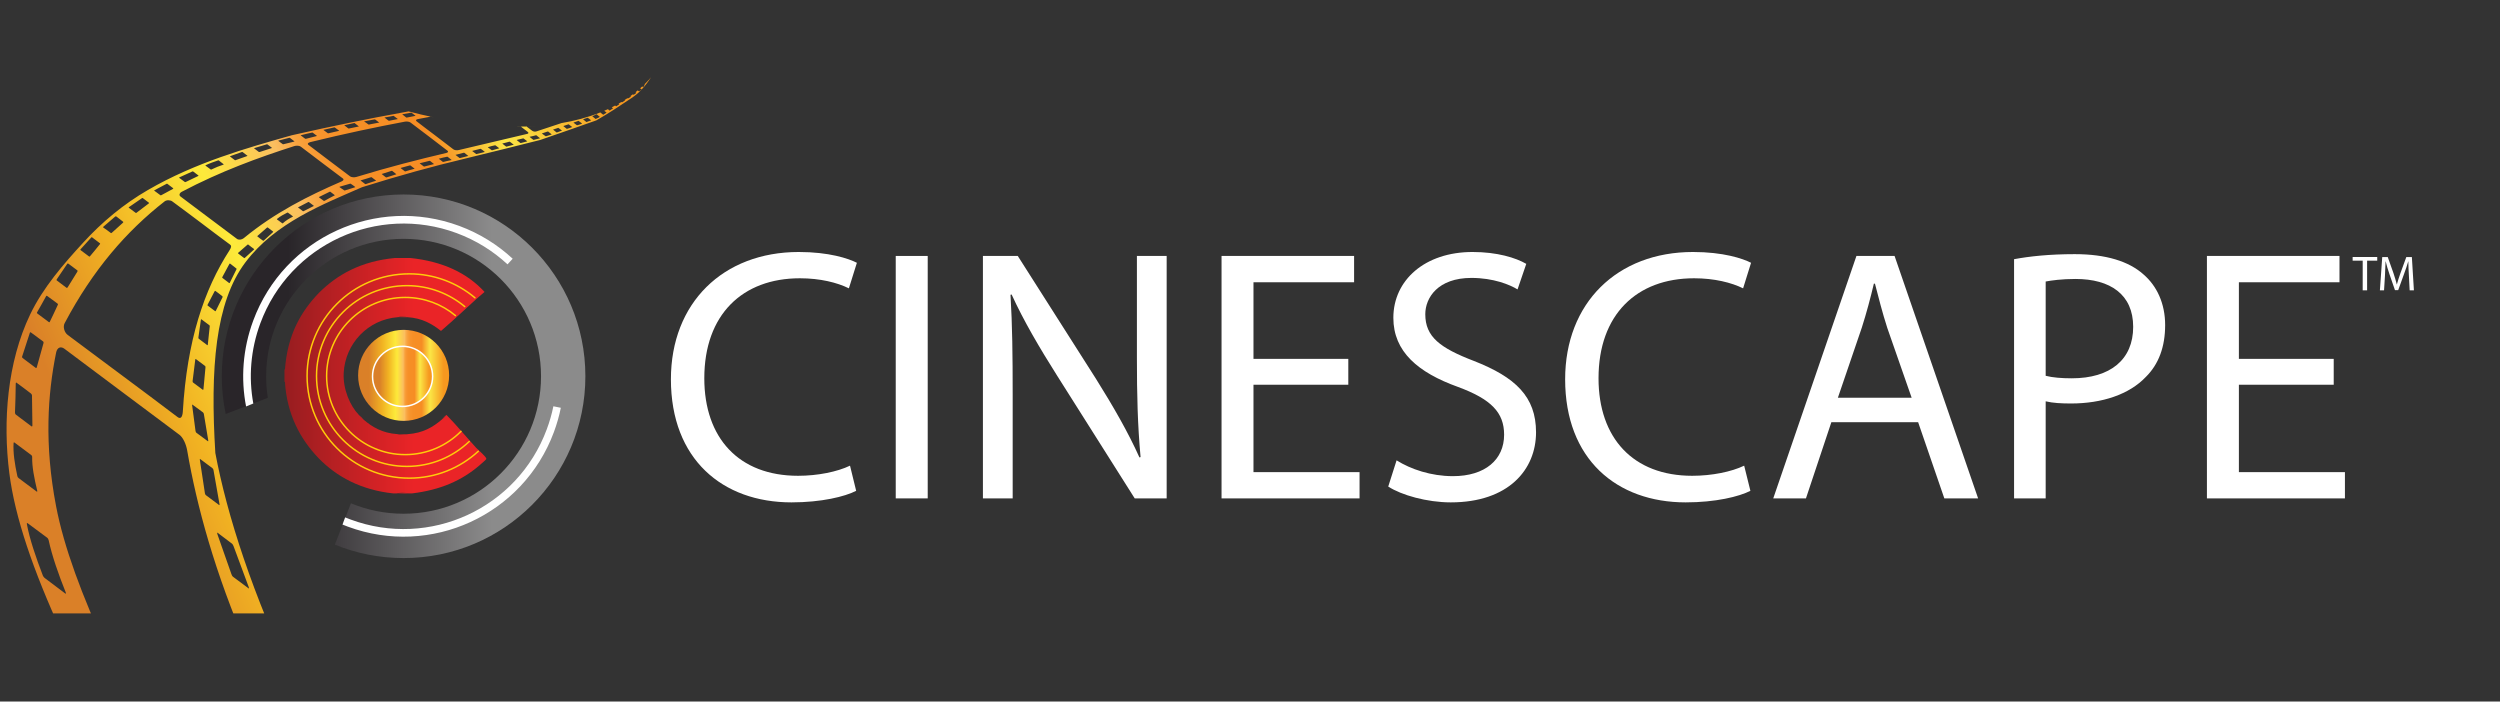 <?xml version="1.0" encoding="utf-8"?>
<!-- Generator: Adobe Illustrator 16.0.0, SVG Export Plug-In . SVG Version: 6.00 Build 0)  -->
<!DOCTYPE svg PUBLIC "-//W3C//DTD SVG 1.1//EN" "http://www.w3.org/Graphics/SVG/1.1/DTD/svg11.dtd">
<svg version="1.1" id="Layer_1" xmlns="http://www.w3.org/2000/svg" xmlns:xlink="http://www.w3.org/1999/xlink" x="0px" y="0px"
	 width="423.584px" height="118.869px" viewBox="0 0 423.584 118.869" enable-background="new 0 0 423.584 118.869"
	 xml:space="preserve">
<rect x="0" y="0" width="423.584" height="118.869" fill="#333333" stroke="none"/>
<g>
	<g>
		<g>
			<defs>
				<rect id="SVGID_1_" x="-24.181" y="4.935" width="155.62" height="99"/>
			</defs>
			<clipPath id="SVGID_2_">
				<use xlink:href="#SVGID_1_"  overflow="visible"/>
			</clipPath>
			<g clip-path="url(#SVGID_2_)">
				<g>
					
						<linearGradient id="SVGID_3_" gradientUnits="userSpaceOnUse" x1="350.071" y1="363.358" x2="434.327" y2="447.615" gradientTransform="matrix(0.512 -0.746 1.184 0.813 -617.715 29.493)">
						<stop  offset="0.118" style="stop-color:#DA8028"/>
						<stop  offset="0.263" style="stop-color:#F1B222"/>
						<stop  offset="0.409" style="stop-color:#FDEA3A"/>
						<stop  offset="0.511" style="stop-color:#FBBE60"/>
						<stop  offset="0.511" style="stop-color:#FBBD5F"/>
						<stop  offset="0.528" style="stop-color:#F9AB49"/>
						<stop  offset="0.547" style="stop-color:#F89E38"/>
						<stop  offset="0.571" style="stop-color:#F7942D"/>
						<stop  offset="0.605" style="stop-color:#F68F26"/>
						<stop  offset="0.699" style="stop-color:#F68D24"/>
						<stop  offset="0.79" style="stop-color:#FBE645"/>
						<stop  offset="0.941" style="stop-color:#F6981F"/>
					</linearGradient>
					<path fill="url(#SVGID_3_)" d="M108.706,15.174c0.013-0.003,0.013-0.003,0.009-0.012c-0.01,0.009-0.017,0.017-0.022,0.026
						C108.697,15.183,108.7,15.18,108.706,15.174z M109.367,14.118c-0.053,0.063-0.117,0.114-0.172,0.17
						c0.014,0.005,0.032,0.014,0.046,0.028c0.036,0.023,0.021-0.005,0.016,0.011c-0.074,0.13-0.167,0.3-0.255,0.439
						c0,0-0.027,0.003-0.041-0.008c-0.045-0.04-0.093-0.074-0.143-0.113c-0.117,0.107-0.235,0.212-0.356,0.322
						c0.079,0.062,0.16,0.125,0.243,0.187c0.006,0.003,0.006,0.006,0.01,0.008c0.616-0.653,1.134-1.353,1.595-2.063
						C110.006,13.45,109.695,13.79,109.367,14.118z M108.243,15.458l-0.188-0.145c-0.122,0.107-0.25,0.21-0.374,0.312
						c0.039,0.028,0.081,0.057,0.117,0.09c0.012,0.011,0.02,0.034,0.007,0.039c-0.148,0.105-0.298,0.204-0.418,0.301
						c0,0-0.045,0.005-0.062-0.006l-0.096-0.073c-0.137,0.107-0.285,0.208-0.426,0.311l0.084,0.063
						c0.013,0.011,0.028,0.025,0.013,0.034c-0.166,0.084-0.331,0.192-0.491,0.299c0,0-0.028,0.006-0.036-0.005l-0.063-0.045
						c-0.149,0.102-0.31,0.201-0.462,0.302l0.047,0.035c0.009,0.014,0.026,0.022,0.013,0.031c-0.147,0.107-0.329,0.215-0.488,0.329
						c0,0-0.027,0.019-0.065-0.006c-0.021-0.011-0.046-0.028-0.064-0.045c-0.162,0.096-0.322,0.19-0.482,0.289
						c0.032,0.02,0.062,0.045,0.095,0.074c0.018,0.002,0.02,0.028,0,0.039c-0.154,0.091-0.307,0.209-0.483,0.326
						c-0.021,0.008-0.039-0.008-0.055-0.02c-0.041-0.035-0.095-0.071-0.148-0.104c-0.189,0.104-0.378,0.204-0.568,0.3
						c0.063,0.047,0.13,0.099,0.194,0.144c0.014,0.012,0.031,0.024,0.014,0.035c-0.181,0.116-0.378,0.241-0.546,0.366
						c0,0-0.027,0.002-0.04-0.009c-0.095-0.07-0.19-0.146-0.275-0.221c-0.206,0.096-0.413,0.187-0.622,0.269
						c0.135,0.104,0.257,0.201,0.385,0.298c0.012,0.011,0,0.028-0.012,0.039c-0.158,0.114-0.346,0.227-0.514,0.329
						c-0.018,0.011-0.044,0.003-0.071-0.018c-0.162-0.119-0.302-0.26-0.454-0.367c-2.069,0.829-4.328,1.438-6.745,1.837
						c0.048-0.008,0.104-0.014,0.156-0.025c-1.362,0.454-2.785,0.918-4.25,1.41c-0.209,0.073-0.526,0.017-0.699-0.11
						c-0.316-0.242-0.635-0.481-0.949-0.722c0.568-0.02,1.126-0.048,1.674-0.088c-1.101,0.077-2.228,0.108-3.383,0.108
						c0.248,0,0.497,0.003,0.747,0.003c0.388,0.3,0.766,0.598,1.163,0.894c0.175,0.131,0.136,0.275-0.096,0.329
						c-3.514,0.815-7.416,1.761-11.625,2.746c-0.292,0.073-0.705,0.014-0.884-0.125c-1.045-0.81-2.055-1.591-3.118-2.383
						c-1.029-0.773-2.079-1.558-3.118-2.373c-0.188-0.142-0.104-0.311,0.206-0.368c0.729-0.142,1.446-0.275,2.151-0.411
						c0.193,0.042,0.381,0.077,0.574,0.117c-1.414-0.297-2.844-0.631-4.291-1.014l-1.202,0.221
						c-5.646,1.019-11.771,2.276-18.577,3.822c-7.582,2.146-16.348,4.615-24.391,9.281c-4.101,2.372-7.764,5.419-10.96,8.913
						c-3.365,3.662-6.809,7.634-8.972,12.147c-3.896,8.112-4.662,18.109-3.54,26.92c0.941,7.428,4.015,16.441,8.916,27.098
						l0.736,0.393c-0.036-0.072-0.066-0.15-0.104-0.23c-0.13-0.303-0.072-0.393,0.048-0.295c0.793,0.584,1.588,1.184,2.371,1.771
						l12.381,6.63c0,0,6.754,3.742,6.028-1.179c-0.458-3.192,10.774,2.601,21.045,7.629c-0.982-1.922-1.907-3.803-2.784-5.646
						c-7.47-15.693-11.753-29.092-13.734-39.596c-0.88-14.266-0.023-25.535,5.119-32.334c5.092-6.733,13.174-9.807,19.757-12.706
						c6.241-1.956,11.957-3.527,17.312-4.807c4.73-1.138,8.995-2.226,12.874-3.194c3.472-1.183,6.649-2.318,9.5-3.317
						c2.209-1.263,4.134-2.565,5.938-3.771c0.655-0.428,1.21-0.912,1.707-1.427c-0.141,0.076-0.274,0.181-0.411,0.277
						C108.281,15.466,108.249,15.466,108.243,15.458z M68.177,19.356c0.5-0.083,1.007-0.187,1.488-0.267
						c0.044-0.006,0.051,0,0.078,0.023c0.213,0.152,0.423,0.319,0.636,0.475c0.024,0.017,0.04,0.036,0.001,0.045
						c-0.475,0.084-0.976,0.192-1.474,0.294c-0.024,0.005-0.068-0.006-0.091-0.025c-0.212-0.158-0.437-0.354-0.648-0.518
						C68.14,19.373,68.154,19.356,68.177,19.356z M65.17,19.902c0.52-0.071,1.012-0.184,1.479-0.272
						c0.045-0.008,0.065,0.009,0.091,0.031c0.224,0.167,0.436,0.326,0.659,0.499c0.015,0.011,0.023,0.011-0.024,0.02
						c-0.466,0.093-0.977,0.189-1.461,0.285c-0.026,0-0.056,0-0.078-0.017c-0.217-0.181-0.436-0.329-0.66-0.504
						C65.149,19.928,65.149,19.905,65.17,19.902z M61.771,20.551c0.54-0.091,1.12-0.229,1.687-0.322
						c0.051-0.006,0.091,0.005,0.106,0.017c0.218,0.142,0.458,0.348,0.693,0.529c0.03,0.021-0.028-0.002-0.073,0.003
						c-0.517,0.09-1.12,0.224-1.663,0.323c-0.05,0.005-0.088-0.005-0.103-0.015c-0.224-0.17-0.448-0.336-0.696-0.486
						C61.692,20.582,61.722,20.557,61.771,20.551z M58.344,21.219c0.539-0.136,1.125-0.258,1.67-0.371
						c0.044-0.011,0.066,0.002,0.078,0.014c0.228,0.189,0.451,0.357,0.673,0.529c0.028,0.023,0.046,0.037,0.003,0.046
						c-0.545,0.116-1.11,0.235-1.664,0.342c-0.023,0.006-0.061-0.005-0.076-0.011c-0.235-0.164-0.457-0.354-0.7-0.538
						C58.315,21.221,58.317,21.23,58.344,21.219z M54.845,21.989c0.628-0.135,1.25-0.277,1.784-0.399
						c0.067-0.014,0.077-0.003,0.101,0.014c0.25,0.17,0.491,0.351,0.724,0.532c0.016,0.008,0.016,0.031-0.046,0.044
						c-0.523,0.131-1.161,0.261-1.773,0.408c-0.021,0-0.092-0.002-0.115-0.028c-0.225-0.187-0.477-0.356-0.71-0.538
						C54.793,22.011,54.82,21.989,54.845,21.989z M51.011,22.901c0.631-0.156,1.23-0.312,1.848-0.437
						c0.043-0.008,0.084-0.018,0.114,0.006c0.249,0.167,0.476,0.356,0.713,0.537c0.028,0.022,0.015,0.034-0.024,0.045
						c-0.596,0.145-1.241,0.305-1.835,0.47c-0.041,0.011-0.114-0.006-0.137-0.028c-0.235-0.176-0.476-0.356-0.726-0.546
						C50.936,22.926,50.965,22.909,51.011,22.901z M47.17,23.823c0.636-0.17,1.251-0.311,1.869-0.481
						c0.041-0.008,0.077,0.017,0.104,0.034c0.25,0.193,0.487,0.376,0.74,0.567c0.024,0.017,0.018,0.034-0.021,0.045
						c-0.622,0.164-1.223,0.297-1.851,0.453c-0.023,0.012-0.075,0.005-0.085-0.003c-0.266-0.175-0.501-0.376-0.755-0.563
						C47.141,23.852,47.146,23.833,47.17,23.823z M43.117,25.08c0.659-0.215,1.357-0.408,2.052-0.617
						c0.08-0.028,0.098-0.031,0.125-0.011c0.263,0.198,0.514,0.391,0.763,0.58c0.03,0.017,0.033,0.042-0.044,0.068
						c-0.669,0.212-1.316,0.417-1.989,0.646c-0.02,0.003-0.137,0.021-0.163,0.003c-0.266-0.204-0.542-0.391-0.806-0.612
						C43.029,25.114,43.095,25.08,43.117,25.08z M39.007,26.456c0.655-0.22,1.304-0.447,1.972-0.701
						c0.038-0.013,0.085-0.018,0.112,0c0.276,0.215,0.559,0.424,0.818,0.622c0.027,0.021,0.027,0.043-0.01,0.057
						c-0.667,0.251-1.334,0.481-1.973,0.696c-0.033,0.018-0.089,0.037-0.125,0.011c-0.273-0.187-0.54-0.407-0.82-0.62
						C38.955,26.501,38.968,26.468,39.007,26.456z M34.853,27.987c0.699-0.331,1.427-0.58,2.083-0.804
						c0.018-0.008,0.098-0.031,0.124-0.008c0.289,0.221,0.566,0.43,0.828,0.651c0.026,0.02,0,0.063-0.018,0.067
						c-0.66,0.216-1.377,0.493-2.054,0.827c-0.05,0.026-0.086,0.011-0.111-0.004c-0.301-0.208-0.594-0.431-0.887-0.649
						C34.793,28.053,34.804,28.019,34.853,27.987z M30.426,30.035c0.689-0.299,1.411-0.639,2.159-0.979
						c0.052-0.022,0.098-0.034,0.142,0c0.301,0.233,0.604,0.458,0.896,0.68c0.037,0.027,0.019,0.059-0.05,0.09
						c-0.668,0.334-1.428,0.691-2.081,0.997c-0.084,0.04-0.137,0.04-0.164,0.022c-0.329-0.249-0.648-0.486-0.974-0.719
						C30.329,30.109,30.339,30.074,30.426,30.035z M34.413,69.888c0.052,0.047,0.111,0.178,0.127,0.256
						c0.248,1.494,0.505,3.015,0.745,4.476c0.026,0.142-0.018,0.169-0.07,0.137c-0.643-0.493-1.292-0.959-1.947-1.438
						c-0.052-0.033-0.129-0.18-0.144-0.322c-0.167-1.381-0.382-2.871-0.574-4.359c-0.008-0.05,0.011-0.113,0.068-0.072
						C33.213,69.019,33.804,69.453,34.413,69.888z M32.633,64.556c0.142-1.16,0.309-2.369,0.449-3.604
						c0.012-0.122,0.053-0.146,0.096-0.122c0.519,0.376,1.051,0.78,1.563,1.172c0.054,0.04,0.09,0.128,0.075,0.246
						c-0.114,1.265-0.222,2.515-0.342,3.685c-0.003,0.059-0.051,0.148-0.107,0.113c-0.566-0.432-1.122-0.85-1.675-1.251
						C32.654,64.771,32.625,64.618,32.633,64.556z M35.208,58.407c-0.005,0.059-0.046,0.108-0.084,0.08
						c-0.487-0.371-0.963-0.729-1.45-1.099c-0.042-0.032-0.072-0.12-0.06-0.196c0.162-1.164,0.293-2.092,0.429-3.049
						c0.001-0.043,0.047-0.071,0.083-0.043c0.461,0.331,0.913,0.672,1.347,1.003c0.042,0.024,0.072,0.112,0.069,0.152
						C35.447,56.245,35.323,57.229,35.208,58.407z M30.978,69.713c-0.053,0.856-0.321,1.384-0.897,0.946
						c-3.084-2.346-6.182-4.643-9.277-6.952c-3.095-2.306-6.206-4.618-9.328-6.952c-0.57-0.426-0.854-1.383-0.52-2
						c4.762-9.008,10.441-15.56,16.945-20.641c0.352-0.269,0.986-0.218,1.277,0c1.638,1.214,3.295,2.432,4.932,3.678
						c1.62,1.229,3.239,2.452,4.885,3.663c0.293,0.221,0.134,0.572-0.1,0.94C34.555,49.094,31.689,57.734,30.978,69.713z
						 M26.174,32.229c0.697-0.376,1.379-0.722,2.062-1.09c0.029-0.017,0.087-0.02,0.11,0c0.331,0.25,0.664,0.499,0.993,0.753
						c0.026,0.017,0.042,0.077-0.021,0.108c-0.638,0.346-1.349,0.728-2,1.079c-0.033,0.02-0.097,0.032-0.141-0.003
						c-0.34-0.237-0.674-0.504-1.027-0.755C26.123,32.303,26.123,32.254,26.174,32.229z M21.835,35.103
						c0.677-0.476,1.449-0.988,2.186-1.509c0.056-0.04,0.129-0.064,0.157-0.043c0.358,0.266,0.715,0.538,1.069,0.81
						c0.029,0.02-0.001,0.083-0.059,0.125c-0.694,0.527-1.437,1.082-2.085,1.581c-0.042,0.033-0.081,0.022-0.141-0.023
						c-0.358-0.269-0.747-0.546-1.131-0.838C21.791,35.176,21.796,35.137,21.835,35.103z M17.528,38.4
						c0.622-0.518,1.281-1.098,1.969-1.692c0.027-0.021,0.135-0.084,0.174-0.056c0.417,0.296,0.808,0.63,1.214,0.942
						c0.025,0.018-0.021,0.111-0.039,0.133c-0.668,0.598-1.312,1.187-1.909,1.721c-0.076,0.071-0.121,0.053-0.162,0.025
						c-0.425-0.322-0.849-0.636-1.29-0.933C17.436,38.502,17.447,38.465,17.528,38.4z M13.64,42.248
						c0.685-0.75,1.256-1.374,1.835-2.027c0.027-0.023,0.085-0.037,0.129-0.008c0.451,0.336,0.883,0.67,1.331,1.01
						c0.037,0.034,0.041,0.09,0.018,0.118c-0.522,0.664-1.075,1.318-1.718,2.093c-0.042,0.051-0.098,0.051-0.139,0.025
						c-0.486-0.352-0.96-0.707-1.449-1.082C13.61,42.35,13.594,42.298,13.64,42.248z M9.618,47.321
						c0.567-0.832,1.166-1.71,1.756-2.593c0.056-0.084,0.12-0.119,0.171-0.08c0.528,0.373,1.052,0.775,1.567,1.167
						c0.039,0.031,0.054,0.124-0.003,0.215c-0.563,0.92-1.117,1.805-1.663,2.684c-0.033,0.056-0.132,0.084-0.17,0.053
						c-0.548-0.433-1.11-0.86-1.665-1.259C9.563,47.474,9.578,47.375,9.618,47.321z M6.291,52.901
						c0.506-0.857,1.003-1.792,1.533-2.738c0.022-0.045,0.09-0.079,0.145-0.035c0.607,0.437,1.189,0.879,1.793,1.318
						c0.057,0.037,0.07,0.136,0.048,0.175c-0.477,1.017-0.921,2.007-1.375,2.91c-0.054,0.108-0.09,0.099-0.171,0.034
						c-0.637-0.475-1.29-0.954-1.938-1.443C6.263,53.07,6.229,53.001,6.291,52.901z M5.071,56.35
						c0.024-0.065,0.079-0.086,0.165-0.024c0.688,0.516,1.384,1.025,2.077,1.532c0.052,0.043,0.086,0.172,0.068,0.244
						C7,59.525,6.599,60.905,6.216,62.283c-0.024,0.067-0.098,0.096-0.163,0.049c-0.754-0.576-1.491-1.114-2.226-1.673
						c-0.078-0.059-0.104-0.159-0.09-0.215C4.181,59.115,4.627,57.722,5.071,56.35z M2.667,64.974
						c0.006-0.146,0.05-0.187,0.134-0.131c0.831,0.613,1.652,1.213,2.449,1.836c0.081,0.063,0.17,0.209,0.171,0.34
						c0.038,1.738,0.051,3.465,0.07,5.063c0,0.169-0.072,0.216-0.17,0.146c-0.877-0.649-1.75-1.336-2.633-1.98
						c-0.095-0.066-0.153-0.198-0.148-0.367C2.597,68.343,2.657,66.649,2.667,64.974z M2.934,80.646
						c-0.445-2.061-0.739-3.99-0.631-5.604c0.003-0.063,0.07-0.118,0.163-0.053c0.934,0.716,1.885,1.404,2.846,2.123
						c0.074,0.06,0.139,0.193,0.139,0.273c-0.042,1.686,0.352,3.645,0.854,5.752c0.037,0.158-0.013,0.197-0.108,0.141
						c-1.015-0.756-2.027-1.504-3.054-2.285C3.049,80.931,2.962,80.776,2.934,80.646z M11.05,100.554
						c-1.164-0.888-2.331-1.777-3.503-2.643c-0.106-0.081-0.234-0.262-0.29-0.4c-1.19-3.111-2.232-6.15-2.708-8.732
						c-0.021-0.117,0.038-0.197,0.132-0.131c1.103,0.82,2.212,1.638,3.313,2.459c0.097,0.063,0.211,0.276,0.245,0.4
						c0.576,2.678,1.656,5.764,2.904,8.885C11.217,100.571,11.154,100.628,11.05,100.554z M30.534,112.543
						c0.72,4.925-6.032,1.179-6.032,1.179l-6.234-3.336c-4.398-9.48-7.453-17.729-8.773-24.654
						c-2.006-10.476-1.414-18.944,0.01-25.976c0.184-0.916,0.804-1.115,1.405-0.667c3.25,2.434,6.497,4.866,9.746,7.295
						c3.249,2.43,6.501,4.858,9.751,7.287c0.595,0.454,1.119,1.534,1.316,2.693c1.61,9.326,4.629,20.549,10.307,33.658
						c0.987,2.287,2.063,4.631,3.227,7.049C37.194,113.147,30.163,109.999,30.534,112.543z M44.846,106.778
						c0.851,2.338,2.114,4.964,3.556,7.789c0.076,0.139,0.104,0.268,0,0.188c-0.997-0.734-2.028-1.494-3.041-2.247
						c-0.096-0.067-0.279-0.301-0.357-0.464c-1.356-2.764-2.529-5.328-3.316-7.621c-0.037-0.113,0.003-0.165,0.081-0.109
						c0.937,0.723,1.896,1.422,2.845,2.119C44.707,106.501,44.809,106.671,44.846,106.778z M39.582,92.565
						c0.853,2.314,1.741,4.683,2.555,6.886c0.087,0.231,0.07,0.299-0.026,0.231c-0.878-0.649-1.765-1.326-2.66-1.98
						c-0.079-0.059-0.17-0.217-0.249-0.443c-0.762-2.156-1.572-4.453-2.363-6.73c-0.079-0.23-0.061-0.317,0.025-0.262
						c0.827,0.611,1.633,1.229,2.452,1.854C39.396,92.169,39.501,92.354,39.582,92.565z M37.197,85.454
						c0.019,0.102-0.019,0.164-0.093,0.102c-0.737-0.563-1.505-1.125-2.241-1.676c-0.066-0.063-0.125-0.188-0.14-0.281
						c-0.28-1.882-0.568-3.8-0.868-5.72c-0.011-0.073,0-0.147,0.087-0.086c0.684,0.517,1.38,1.037,2.067,1.545
						c0.064,0.054,0.136,0.194,0.156,0.267C36.509,81.56,36.85,83.528,37.197,85.454z M37.709,50.358
						c-0.387,0.807-0.771,1.549-1.135,2.288c-0.035,0.077-0.082,0.105-0.119,0.077c-0.419-0.32-0.846-0.638-1.277-0.952
						c-0.028-0.019-0.036-0.087,0.003-0.163c0.371-0.71,0.773-1.483,1.179-2.254c0.019-0.029,0.085-0.096,0.124-0.07
						c0.407,0.286,0.806,0.605,1.201,0.913C37.725,50.225,37.717,50.322,37.709,50.358z M40.068,45.625
						c-0.383,0.77-0.773,1.565-1.141,2.3c-0.026,0.047-0.075,0.052-0.101,0.033c-0.381-0.289-0.763-0.581-1.143-0.872
						c-0.029-0.021-0.045-0.072-0.025-0.122c0.382-0.706,0.803-1.482,1.211-2.251c0.035-0.07,0.093-0.072,0.136-0.042
						c0.341,0.256,0.696,0.531,1.051,0.826C40.098,45.526,40.094,45.566,40.068,45.625z M35.371,36.892
						c-1.585-1.194-3.19-2.398-4.792-3.599c-0.284-0.207-0.187-0.585,0.222-0.801c6.571-3.459,12.907-5.764,19.06-7.74
						c0.371-0.124,0.882-0.073,1.103,0.096c1.188,0.9,2.381,1.818,3.588,2.723c1.163,0.873,2.358,1.767,3.542,2.667
						c0.223,0.17,0.066,0.382-0.26,0.519c-5.558,2.409-11.254,5.247-16.539,9.6c-0.316,0.26-0.849,0.34-1.143,0.119
						C38.555,39.298,36.96,38.08,35.371,36.892z M43.044,42.271c-0.526,0.467-1.063,0.947-1.58,1.438
						c-0.019,0.028-0.071,0.034-0.098,0.011c-0.344-0.26-0.683-0.499-1.024-0.781c-0.031-0.023-0.034-0.065-0.008-0.086
						c0.526-0.467,1.074-0.938,1.616-1.409c0.025-0.028,0.077-0.034,0.101-0.014c0.316,0.264,0.659,0.504,0.991,0.756
						C43.065,42.202,43.071,42.248,43.044,42.271z M46.248,39.34c-0.525,0.462-1.062,0.966-1.553,1.418
						c-0.046,0.044-0.098,0.051-0.122,0.031c-0.32-0.24-0.633-0.455-0.962-0.728c-0.025-0.022-0.022-0.059,0.03-0.101
						c0.505-0.448,1.043-0.922,1.593-1.393c0.055-0.04,0.111-0.04,0.14-0.018c0.289,0.215,0.608,0.455,0.894,0.68
						C46.306,39.258,46.301,39.292,46.248,39.34z M49.625,36.706c-0.59,0.296-1.198,0.657-1.715,1.131
						c-0.025,0.023-0.074,0.012-0.099-0.016c-0.292-0.196-0.579-0.415-0.868-0.635c-0.026-0.022-0.034-0.065-0.009-0.091
						c0.542-0.452,1.164-0.782,1.753-1.075c0.013-0.006,0.059-0.016,0.09,0c0.29,0.227,0.562,0.436,0.838,0.623
						C49.643,36.659,49.64,36.699,49.625,36.706z M53.151,34.91c-0.572,0.303-1.138,0.589-1.725,0.869
						c-0.035,0.014-0.07,0.025-0.099,0.003c-0.274-0.188-0.549-0.396-0.828-0.629c-0.026-0.02-0.013-0.02,0.011-0.028
						c0.571-0.284,1.163-0.595,1.718-0.895c0.034-0.015,0.091-0.015,0.111,0.005c0.282,0.21,0.543,0.408,0.81,0.612
						C53.174,34.864,53.167,34.901,53.151,34.91z M56.683,33.115c-0.587,0.289-1.135,0.597-1.696,0.912
						c-0.018,0.005-0.112,0.018-0.137,0c-0.267-0.201-0.53-0.402-0.817-0.6c-0.011-0.011,0.055-0.063,0.071-0.074
						c0.572-0.299,1.16-0.58,1.739-0.855c0.045-0.025,0.095-0.028,0.122-0.012c0.253,0.194,0.519,0.392,0.765,0.583
						C56.76,33.086,56.736,33.086,56.683,33.115z M60.146,31.733c-0.587,0.187-1.184,0.362-1.751,0.549
						c-0.019,0.006-0.026-0.002-0.067-0.028c-0.252-0.159-0.525-0.354-0.785-0.533c-0.027-0.017,0-0.087,0.02-0.09
						c0.597-0.167,1.174-0.334,1.755-0.51c0.043-0.005,0.063-0.011,0.096,0.006c0.243,0.172,0.518,0.336,0.756,0.538
						C60.215,31.705,60.17,31.728,60.146,31.733z M59.327,29.888c-1.186-0.884-2.358-1.792-3.533-2.662
						c-1.182-0.878-2.335-1.79-3.531-2.678c-0.214-0.159-0.098-0.372,0.302-0.467c5.804-1.424,11.052-2.529,16.046-3.471
						c0.337-0.06,0.757,0.008,0.958,0.161c1.027,0.781,2.088,1.597,3.135,2.378c1.059,0.793,2.069,1.574,3.112,2.384
						c0.195,0.15,0.098,0.312-0.196,0.382c-4.758,1.119-9.769,2.398-15.225,4.063C60.018,30.092,59.531,30.038,59.327,29.888z
						 M63.68,30.632c-0.567,0.184-1.146,0.358-1.717,0.563c-0.037,0.012-0.087-0.008-0.131-0.039
						c-0.234-0.204-0.482-0.368-0.729-0.56c-0.019-0.006,0-0.035,0.045-0.046c0.577-0.153,1.148-0.354,1.729-0.526
						c0.021-0.006,0.072-0.006,0.099,0.014c0.239,0.179,0.479,0.359,0.713,0.541C63.715,30.596,63.698,30.624,63.68,30.632z
						 M67.108,29.545c-0.484,0.155-1.062,0.353-1.626,0.517c-0.026,0.003-0.078,0.003-0.102-0.016
						c-0.239-0.204-0.461-0.368-0.715-0.561c-0.01-0.012,0.009-0.006,0.037-0.014c0.563-0.162,1.142-0.359,1.629-0.519
						c0.06-0.017,0.106-0.005,0.115,0c0.233,0.185,0.462,0.375,0.696,0.552C67.176,29.531,67.166,29.524,67.108,29.545z
						 M70.231,28.597c-0.516,0.135-1.066,0.288-1.556,0.447c-0.018,0.006-0.054,0-0.078-0.014c-0.225-0.192-0.473-0.362-0.695-0.529
						c-0.029-0.02-0.015-0.057,0.008-0.057c0.501-0.13,1.042-0.289,1.558-0.425c0.017-0.008,0.059,0.006,0.075,0.017
						c0.235,0.182,0.46,0.352,0.685,0.522C70.255,28.576,70.255,28.591,70.231,28.597z M73.486,27.815
						c-0.501,0.13-1.056,0.28-1.569,0.396c-0.043,0.005-0.101,0.005-0.126-0.015c-0.213-0.179-0.448-0.336-0.67-0.512
						c-0.015-0.006-0.015-0.022,0.033-0.034c0.516-0.108,1.078-0.277,1.595-0.393c0.024,0,0.087-0.021,0.102-0.006
						c0.227,0.173,0.449,0.342,0.676,0.536C73.55,27.804,73.508,27.815,73.486,27.815z M76.499,27.127
						c-0.444,0.087-0.923,0.187-1.373,0.308c-0.028,0.006-0.077,0.006-0.095-0.006c-0.222-0.192-0.444-0.339-0.667-0.509
						c-0.012-0.008-0.009-0.028,0.01-0.034c0.454-0.147,0.939-0.232,1.397-0.334c0.018,0,0.05,0,0.077,0.018
						c0.21,0.162,0.43,0.333,0.647,0.512C76.522,27.102,76.518,27.124,76.499,27.127z M79.31,26.434
						c-0.434,0.097-0.917,0.215-1.376,0.345c-0.023,0.008-0.069-0.002-0.078-0.011c-0.227-0.192-0.436-0.334-0.656-0.504
						c-0.018-0.012-0.017-0.026,0.006-0.034c0.467-0.13,0.944-0.254,1.398-0.356c0.019,0,0.061,0.006,0.076,0.017
						c0.222,0.17,0.434,0.334,0.647,0.516C79.35,26.425,79.342,26.434,79.31,26.434z M82.102,25.763
						c-0.458,0.1-0.889,0.212-1.325,0.325c-0.038,0.011-0.104,0.011-0.114,0c-0.212-0.181-0.419-0.322-0.646-0.492
						c-0.017-0.006,0.008-0.034,0.052-0.045c0.404-0.114,0.88-0.238,1.328-0.34c0.028-0.005,0.065,0.012,0.094,0.028
						c0.222,0.147,0.43,0.306,0.63,0.481C82.147,25.737,82.143,25.755,82.102,25.763z M84.556,25.137
						c-0.372,0.093-0.769,0.199-1.181,0.328c-0.025,0.006-0.082-0.019-0.092-0.028c-0.216-0.188-0.426-0.323-0.633-0.481
						c-0.013-0.008,0.02-0.023,0.02-0.023c0.39-0.13,0.81-0.238,1.205-0.317c0.025-0.006,0.057,0.006,0.074,0.014
						c0.21,0.162,0.426,0.321,0.623,0.473C84.593,25.125,84.575,25.131,84.556,25.137z M87.017,24.532
						c-0.389,0.084-0.799,0.22-1.176,0.313c-0.02,0.005-0.09,0-0.1-0.013c-0.215-0.18-0.411-0.328-0.622-0.492
						c-0.016-0.008,0.012-0.028,0.038-0.034c0.379-0.073,0.759-0.209,1.158-0.306c0.028-0.003,0.078,0.02,0.089,0.025
						c0.215,0.164,0.4,0.323,0.608,0.463C87.064,24.52,87.036,24.525,87.017,24.532z M89.295,23.964
						c-0.341,0.075-0.679,0.198-1.033,0.267c0,0-0.078,0.008-0.088,0c-0.204-0.17-0.411-0.332-0.609-0.485
						c-0.012-0.008,0.024-0.042,0.024-0.042c0.351-0.076,0.691-0.172,1.036-0.253c0.046-0.006,0.087,0.005,0.101,0.018
						c0.194,0.128,0.397,0.321,0.59,0.451C89.346,23.937,89.34,23.953,89.295,23.964z M91.492,23.433
						c-0.349,0.092-0.712,0.178-1.071,0.266c0,0-0.049,0.005-0.066-0.012c-0.195-0.149-0.394-0.319-0.595-0.467
						c-0.025-0.022,0-0.048,0-0.048c0.378-0.07,0.743-0.17,1.074-0.26c0.021-0.002,0.039,0.012,0.065,0.028
						c0.202,0.153,0.384,0.335,0.581,0.465C91.505,23.421,91.514,23.43,91.492,23.433z M93.457,22.792
						c-0.32,0.117-0.645,0.187-0.949,0.294c-0.018,0.005-0.049,0.005-0.062-0.008c-0.19-0.127-0.419-0.297-0.606-0.434
						c-0.023-0.022,0-0.042,0.023-0.05c0.313-0.096,0.642-0.21,0.945-0.318c0.015-0.002,0.051,0,0.079,0.02
						c0.181,0.139,0.383,0.309,0.563,0.451C93.481,22.768,93.475,22.782,93.457,22.792z M95.188,22.145
						c-0.274,0.111-0.553,0.209-0.827,0.297c0,0-0.054,0.005-0.063-0.005c-0.186-0.139-0.377-0.323-0.555-0.441
						c-0.013-0.009-0.028-0.041-0.028-0.041c0.284-0.079,0.574-0.198,0.84-0.283c0.024-0.015,0.054-0.008,0.079,0.012
						c0.187,0.138,0.366,0.28,0.566,0.427C95.215,22.122,95.226,22.136,95.188,22.145z M96.941,21.53
						c-0.292,0.096-0.558,0.234-0.857,0.297c0,0-0.035,0.018-0.054,0.006c-0.178-0.142-0.37-0.3-0.552-0.442
						c-0.025-0.019,0-0.045,0-0.045c0.298-0.087,0.563-0.201,0.842-0.286c0.02-0.006,0.038,0.008,0.064,0.028
						c0.181,0.119,0.368,0.278,0.552,0.419C96.951,21.519,96.959,21.525,96.941,21.53z M98.603,20.953
						c-0.229,0.102-0.519,0.205-0.77,0.261c-0.025,0.005-0.077,0.005-0.092,0c-0.183-0.142-0.365-0.277-0.554-0.419
						c-0.01-0.011-0.009-0.034,0.014-0.037c0.279-0.084,0.543-0.175,0.783-0.269c0.035-0.023,0.046-0.005,0.064,0.005
						c0.209,0.139,0.383,0.29,0.565,0.425C98.625,20.933,98.622,20.947,98.603,20.953z M100.156,20.397
						c-0.27,0.103-0.522,0.175-0.785,0.278c0,0-0.028,0-0.04-0.012c-0.182-0.142-0.353-0.295-0.528-0.442
						c-0.01-0.011-0.01-0.011-0.01-0.011c0.245-0.085,0.501-0.165,0.77-0.261c0.018-0.005,0.035,0.012,0.049,0.018
						c0.183,0.141,0.354,0.275,0.537,0.413C100.167,20.387,100.171,20.392,100.156,20.397z M101.625,19.809
						c-0.195,0.127-0.429,0.247-0.689,0.342c0,0-0.037-0.008-0.052-0.013c-0.172-0.133-0.345-0.309-0.515-0.436
						c-0.015-0.012,0-0.026,0-0.026c0.245-0.087,0.494-0.192,0.689-0.319c0.013-0.006,0.013-0.013,0.025-0.003
						c0.17,0.133,0.355,0.292,0.527,0.427C101.62,19.786,101.642,19.797,101.625,19.809z"/>
				</g>
				
					<linearGradient id="SVGID_4_" gradientUnits="userSpaceOnUse" x1="37.497" y1="787.576" x2="99.103" y2="787.576" gradientTransform="matrix(1 0 0 1 0.08 -723.822)">
					<stop  offset="0.183" style="stop-color:#292529"/>
					<stop  offset="0.742" style="stop-color:#8B8B8B"/>
				</linearGradient>
				<path fill="url(#SVGID_4_)" d="M59.458,85.272c2.745,1.144,5.759,1.771,8.923,1.771c12.86,0,23.288-10.431,23.288-23.289
					c0-12.858-10.427-23.287-23.288-23.287c-12.862,0-23.285,10.428-23.285,23.287c0,1.247,0.095,2.466,0.283,3.654l-7.136,2.737
					c-0.434-2.057-0.666-4.192-0.666-6.394c0-17.009,13.792-30.799,30.804-30.799c17.01,0,30.802,13.79,30.802,30.799
					c0,17.017-13.792,30.804-30.802,30.804c-4.124,0-8.053-0.806-11.646-2.275L59.458,85.272z"/>
				<path fill="#FFFFFF" d="M42.918,68.366c-0.807-4.399-0.475-9.089,1.199-13.608c4.967-13.394,19.856-20.228,33.258-15.261
					c3.294,1.222,6.188,3.041,8.613,5.293l0.878-0.952c-2.546-2.36-5.585-4.275-9.044-5.557
					c-14.071-5.212-29.701,1.962-34.915,16.032c-1.79,4.83-2.125,9.852-1.214,14.556L42.918,68.366z"/>
				<path fill="#FFFFFF" d="M58.032,88.878c0.296,0.121,0.596,0.245,0.907,0.354c14.069,5.215,29.699-1.965,34.916-16.035
					c0.5-1.354,0.896-2.723,1.167-4.104l-1.261-0.255c-0.269,1.313-0.639,2.623-1.122,3.907
					C87.674,86.151,72.784,92.989,59.39,88.019c-0.309-0.113-0.611-0.229-0.912-0.354L58.032,88.878z"/>
				<g id="XMLID_1_">
					<g>
						
							<linearGradient id="SVGID_5_" gradientUnits="userSpaceOnUse" x1="48.198" y1="787.476" x2="82.33" y2="787.476" gradientTransform="matrix(1 0 0 1 0.08 -723.822)">
							<stop  offset="0" style="stop-color:#971D20"/>
							<stop  offset="0.64" style="stop-color:#EA2427"/>
						</linearGradient>
						<path fill="url(#SVGID_5_)" d="M67.405,53.74c-5.096,0.396-8.897,4.487-9.17,9.412c-0.158,2.762,1.079,5.611,2.564,7.146
							c0.228,0.283,0.487,0.543,0.776,0.773c1.471,1.273,3.188,2.309,5.751,2.484c0.421,0.127,1.375,0.127,1.792,0
							c2.567-0.178,4.273-1.211,5.753-2.484c0.285-0.23,0.545-0.49,0.774-0.773c1.777,1.816,3.298,3.674,5.053,5.6
							c0.272,0.291,1.738,1.518,1.711,1.861c-0.009,0.08-0.848,0.813-1.168,1.084c-2.983,2.571-6.628,4.178-11.428,4.756
							c-0.183,0-0.356,0-0.543,0c-0.52-0.137-1.58-0.137-2.096,0c-0.185,0-0.362,0-0.543,0c-5.393-0.565-9.602-2.805-12.675-5.996
							c-3.051-3.17-5.352-7.399-5.678-12.906c0-0.7,0-1.399,0-2.092c0.425-5.833,2.686-9.807,5.757-12.984
							c3.136-3.125,7.169-5.374,12.901-5.911c0.851,0,1.716,0,2.573,0c5.531,0.577,9.667,2.564,12.591,5.753
							c-1.301,1.086-2.544,2.256-3.791,3.399c-1.181,1.089-2.362,2.168-3.587,3.209c-1.505-1.181-3.175-2.173-5.684-2.33
							C68.679,53.611,67.768,53.611,67.405,53.74z"/>
						
							<linearGradient id="SVGID_6_" gradientUnits="userSpaceOnUse" x1="74.792" y1="794.507" x2="75.566" y2="794.507" gradientTransform="matrix(1 0 0 1 0.08 -723.822)">
							<stop  offset="0" style="stop-color:#971D20"/>
							<stop  offset="0.64" style="stop-color:#EA2427"/>
						</linearGradient>
						<path fill="url(#SVGID_6_)" d="M75.646,70.298c-0.229,0.283-0.489,0.543-0.774,0.773
							C75.096,70.776,75.35,70.521,75.646,70.298z"/>
						
							<linearGradient id="SVGID_7_" gradientUnits="userSpaceOnUse" x1="67.095" y1="807.37" x2="69.191" y2="807.37" gradientTransform="matrix(1 0 0 1 0.08 -723.822)">
							<stop  offset="0" style="stop-color:#971D20"/>
							<stop  offset="0.64" style="stop-color:#EA2427"/>
						</linearGradient>
						<path fill="url(#SVGID_7_)" d="M69.271,83.599c-0.702,0-1.397,0-2.096,0C67.69,83.462,68.751,83.462,69.271,83.599z"/>
						
							<linearGradient id="SVGID_8_" gradientUnits="userSpaceOnUse" x1="67.326" y1="777.513" x2="68.958" y2="777.513" gradientTransform="matrix(1 0 0 1 0.08 -723.822)">
							<stop  offset="0" style="stop-color:#971D20"/>
							<stop  offset="0.64" style="stop-color:#EA2427"/>
						</linearGradient>
						<path fill="url(#SVGID_8_)" d="M69.038,53.74c-0.542,0-1.084,0-1.632,0C67.768,53.611,68.679,53.611,69.038,53.74z"/>
						
							<linearGradient id="SVGID_9_" gradientUnits="userSpaceOnUse" x1="67.247" y1="797.427" x2="69.039" y2="797.427" gradientTransform="matrix(1 0 0 1 0.08 -723.822)">
							<stop  offset="0" style="stop-color:#971D20"/>
							<stop  offset="0.64" style="stop-color:#EA2427"/>
						</linearGradient>
						<path fill="url(#SVGID_9_)" d="M69.119,73.558c-0.417,0.125-1.371,0.125-1.792,0C67.925,73.558,68.52,73.558,69.119,73.558z"
							/>
						
							<linearGradient id="SVGID_10_" gradientUnits="userSpaceOnUse" x1="60.719" y1="794.507" x2="61.495" y2="794.507" gradientTransform="matrix(1 0 0 1 0.08 -723.822)">
							<stop  offset="0" style="stop-color:#971D20"/>
							<stop  offset="0.64" style="stop-color:#EA2427"/>
						</linearGradient>
						<path fill="url(#SVGID_10_)" d="M61.575,71.071c-0.289-0.23-0.548-0.49-0.776-0.773
							C61.088,70.521,61.342,70.776,61.575,71.071z"/>
						
							<linearGradient id="SVGID_11_" gradientUnits="userSpaceOnUse" x1="48.121" y1="787.473" x2="48.198" y2="787.473" gradientTransform="matrix(1 0 0 1 0.08 -723.822)">
							<stop  offset="0" style="stop-color:#971D20"/>
							<stop  offset="0.64" style="stop-color:#EA2427"/>
						</linearGradient>
						<path fill="url(#SVGID_11_)" d="M48.278,62.604c0,0.689,0,1.391,0,2.092c-0.027,0-0.05,0-0.077,0c0-0.701,0-1.4,0-2.092
							C48.228,62.604,48.251,62.604,48.278,62.604z"/>
					</g>
				</g>
				<path fill="none" stroke="#FFCC0A" stroke-width="0.253" stroke-linecap="round" stroke-linejoin="round" d="M78.105,73.088
					c-2.412,2.431-5.757,3.94-9.449,3.94c-7.354,0-13.314-5.963-13.314-13.321c0-7.353,5.961-13.312,13.314-13.312
					c3.237,0,6.209,1.156,8.516,3.079"/>
				<path fill="none" stroke="#FFCC0A" stroke-width="0.253" stroke-linecap="round" stroke-linejoin="round" d="M79.502,74.804
					c-2.743,2.61-6.46,4.219-10.557,4.219c-8.458,0-15.314-6.855-15.314-15.313c0-8.45,6.857-15.311,15.314-15.311
					c3.727,0,7.14,1.331,9.796,3.545"/>
				<path fill="none" stroke="#FFCC0A" stroke-width="0.253" stroke-linecap="round" stroke-linejoin="round" d="M81.035,76.462
					c-3.078,2.832-7.184,4.553-11.694,4.553c-9.562,0-17.31-7.75-17.31-17.308c0-9.554,7.748-17.306,17.31-17.306
					c4.236,0,8.117,1.523,11.129,4.054"/>
				
					<linearGradient id="SVGID_12_" gradientUnits="userSpaceOnUse" x1="60.595" y1="787.421" x2="76.017" y2="787.421" gradientTransform="matrix(1 0 0 1 0.08 -723.822)">
					<stop  offset="0.118" style="stop-color:#DA8028"/>
					<stop  offset="0.263" style="stop-color:#F1B222"/>
					<stop  offset="0.409" style="stop-color:#FDEA3A"/>
					<stop  offset="0.511" style="stop-color:#FBBE60"/>
					<stop  offset="0.511" style="stop-color:#FBBD5F"/>
					<stop  offset="0.528" style="stop-color:#F9AB49"/>
					<stop  offset="0.547" style="stop-color:#F89E38"/>
					<stop  offset="0.571" style="stop-color:#F7942D"/>
					<stop  offset="0.605" style="stop-color:#F68F26"/>
					<stop  offset="0.699" style="stop-color:#F68D24"/>
					<stop  offset="0.79" style="stop-color:#FBE645"/>
					<stop  offset="0.941" style="stop-color:#F6981F"/>
				</linearGradient>
				<path fill="url(#SVGID_12_)" d="M76.097,63.595c0,4.262-3.455,7.717-7.712,7.717c-4.261,0-7.71-3.455-7.71-7.717
					c0-4.255,3.449-7.708,7.71-7.708C72.642,55.886,76.097,59.339,76.097,63.595z"/>
				
					<linearGradient id="SVGID_13_" gradientUnits="userSpaceOnUse" x1="63.04" y1="787.594" x2="73.219" y2="787.594" gradientTransform="matrix(1 0 0 1 0.08 -723.822)">
					<stop  offset="0.118" style="stop-color:#DA8028"/>
					<stop  offset="0.263" style="stop-color:#F1B222"/>
					<stop  offset="0.409" style="stop-color:#FDEA3A"/>
					<stop  offset="0.511" style="stop-color:#FBBE60"/>
					<stop  offset="0.511" style="stop-color:#FBBD5F"/>
					<stop  offset="0.528" style="stop-color:#F9AB49"/>
					<stop  offset="0.547" style="stop-color:#F89E38"/>
					<stop  offset="0.571" style="stop-color:#F7942D"/>
					<stop  offset="0.605" style="stop-color:#F68F26"/>
					<stop  offset="0.699" style="stop-color:#F68D24"/>
					<stop  offset="0.79" style="stop-color:#FBE645"/>
					<stop  offset="0.941" style="stop-color:#F6981F"/>
				</linearGradient>
				<path fill="url(#SVGID_13_)" stroke="#FFFFFF" stroke-width="0.253" d="M73.299,63.772c0,2.81-2.281,5.092-5.093,5.092
					c-2.809,0-5.086-2.282-5.086-5.092c0-2.813,2.278-5.093,5.086-5.093C71.018,58.679,73.299,60.959,73.299,63.772z"/>
			</g>
		</g>
	</g>
</g>
<g>
	<g>
		<path fill="#FFFFFF" d="M145.063,83.162c-1.909,0.983-5.905,1.958-10.956,1.958c-11.689,0-20.431-7.309-20.431-20.852
			c0-12.92,8.807-21.572,21.668-21.572c5.104,0,8.425,1.1,9.841,1.83l-1.355,4.328c-1.969-0.974-4.862-1.705-8.306-1.705
			c-9.721,0-16.191,6.156-16.191,16.945c0,10.117,5.85,16.521,15.886,16.521c3.325,0,6.643-0.678,8.802-1.715L145.063,83.162z"/>
		<path fill="#FFFFFF" d="M157.186,43.367v41.077h-5.418V43.367H157.186z"/>
		<path fill="#FFFFFF" d="M166.54,84.444V43.367h5.906l13.227,20.782c3.018,4.82,5.471,9.098,7.386,13.357l0.191-0.063
			c-0.5-5.489-0.62-10.485-0.62-16.817v-17.26h5.042v41.077h-5.413L179.087,63.61c-2.893-4.576-5.659-9.266-7.684-13.715
			l-0.189,0.053c0.309,5.188,0.368,10.123,0.368,16.949v17.547H166.54L166.54,84.444z"/>
		<path fill="#FFFFFF" d="M228.448,65.187h-16.066V80h17.973v4.444h-23.384V43.367h22.458v4.456h-17.047v12.98h16.066V65.187z"/>
		<path fill="#FFFFFF" d="M236.628,77.997c2.404,1.51,5.844,2.68,9.545,2.68c5.469,0,8.674-2.81,8.674-7.018
			c0-3.786-2.213-6.026-7.816-8.1c-6.766-2.433-10.951-5.979-10.951-11.709c0-6.394,5.352-11.154,13.418-11.154
			c4.176,0,7.32,0.976,9.104,2.01l-1.479,4.33c-1.289-0.79-4.063-1.947-7.813-1.947c-5.668,0-7.818,3.346-7.818,6.152
			c0,3.845,2.525,5.725,8.242,7.917c7.021,2.749,10.523,6.045,10.523,12.086c0,6.334-4.676,11.876-14.457,11.876
			c-4.008,0-8.365-1.229-10.586-2.682L236.628,77.997z"/>
		<path fill="#FFFFFF" d="M296.577,83.162c-1.918,0.983-5.908,1.958-10.963,1.958c-11.691,0-20.426-7.309-20.426-20.852
			c0-12.92,8.797-21.572,21.664-21.572c5.104,0,8.428,1.1,9.838,1.83l-1.35,4.328c-1.975-0.974-4.857-1.705-8.307-1.705
			c-9.725,0-16.188,6.156-16.188,16.945c0,10.117,5.848,16.521,15.875,16.521c3.33,0,6.645-0.678,8.801-1.715L296.577,83.162z"/>
		<path fill="#FFFFFF" d="M310.296,71.532l-4.307,12.912h-5.541l14.096-41.082h6.459l14.156,41.082h-5.723l-4.441-12.912H310.296z
			 M323.897,67.388l-4.127-11.826c-0.861-2.681-1.473-5.127-2.088-7.498h-0.186c-0.559,2.373-1.238,4.932-2.037,7.434l-4.059,11.891
			H323.897z"/>
		<path fill="#FFFFFF" d="M341.253,43.915c2.582-0.48,5.963-0.854,10.277-0.854c5.291,0,9.17,1.217,11.631,3.42
			c2.277,1.947,3.688,4.935,3.688,8.592c0,3.719-1.109,6.648-3.264,8.785c-2.83,2.984-7.436,4.506-12.674,4.506
			c-1.604,0-3.07-0.069-4.305-0.367v16.447h-5.355V43.915H341.253z M346.606,63.673c1.166,0.301,2.703,0.424,4.428,0.424
			c6.527,0,10.398-3.17,10.398-8.717c0-5.482-3.871-8.115-9.775-8.115c-2.344,0-4.129,0.256-5.051,0.432V63.673z"/>
		<path fill="#FFFFFF" d="M395.411,65.187h-16.068V80h17.967v4.444h-23.383V43.367h22.461v4.456h-17.045v12.98h16.068V65.187
			L395.411,65.187z"/>
	</g>
	<g>
		<g>
			<path fill="#FFFFFF" d="M400.321,44.167h-1.705V43.55h4.168v0.617h-1.715v5.025h-0.75L400.321,44.167L400.321,44.167z"/>
			<path fill="#FFFFFF" d="M408.149,46.711c-0.047-0.784-0.094-1.735-0.094-2.433h-0.014c-0.197,0.658-0.424,1.369-0.715,2.144
				l-0.99,2.741h-0.547l-0.93-2.689c-0.273-0.797-0.488-1.521-0.643-2.193h-0.021c-0.02,0.699-0.066,1.64-0.105,2.492l-0.152,2.42
				h-0.703l0.396-5.641h0.934l0.967,2.727c0.227,0.693,0.418,1.318,0.566,1.91h0.016c0.152-0.576,0.354-1.195,0.604-1.91
				l0.994-2.727h0.939l0.346,5.641h-0.721L408.149,46.711z"/>
		</g>
	</g>
</g>
</svg>
